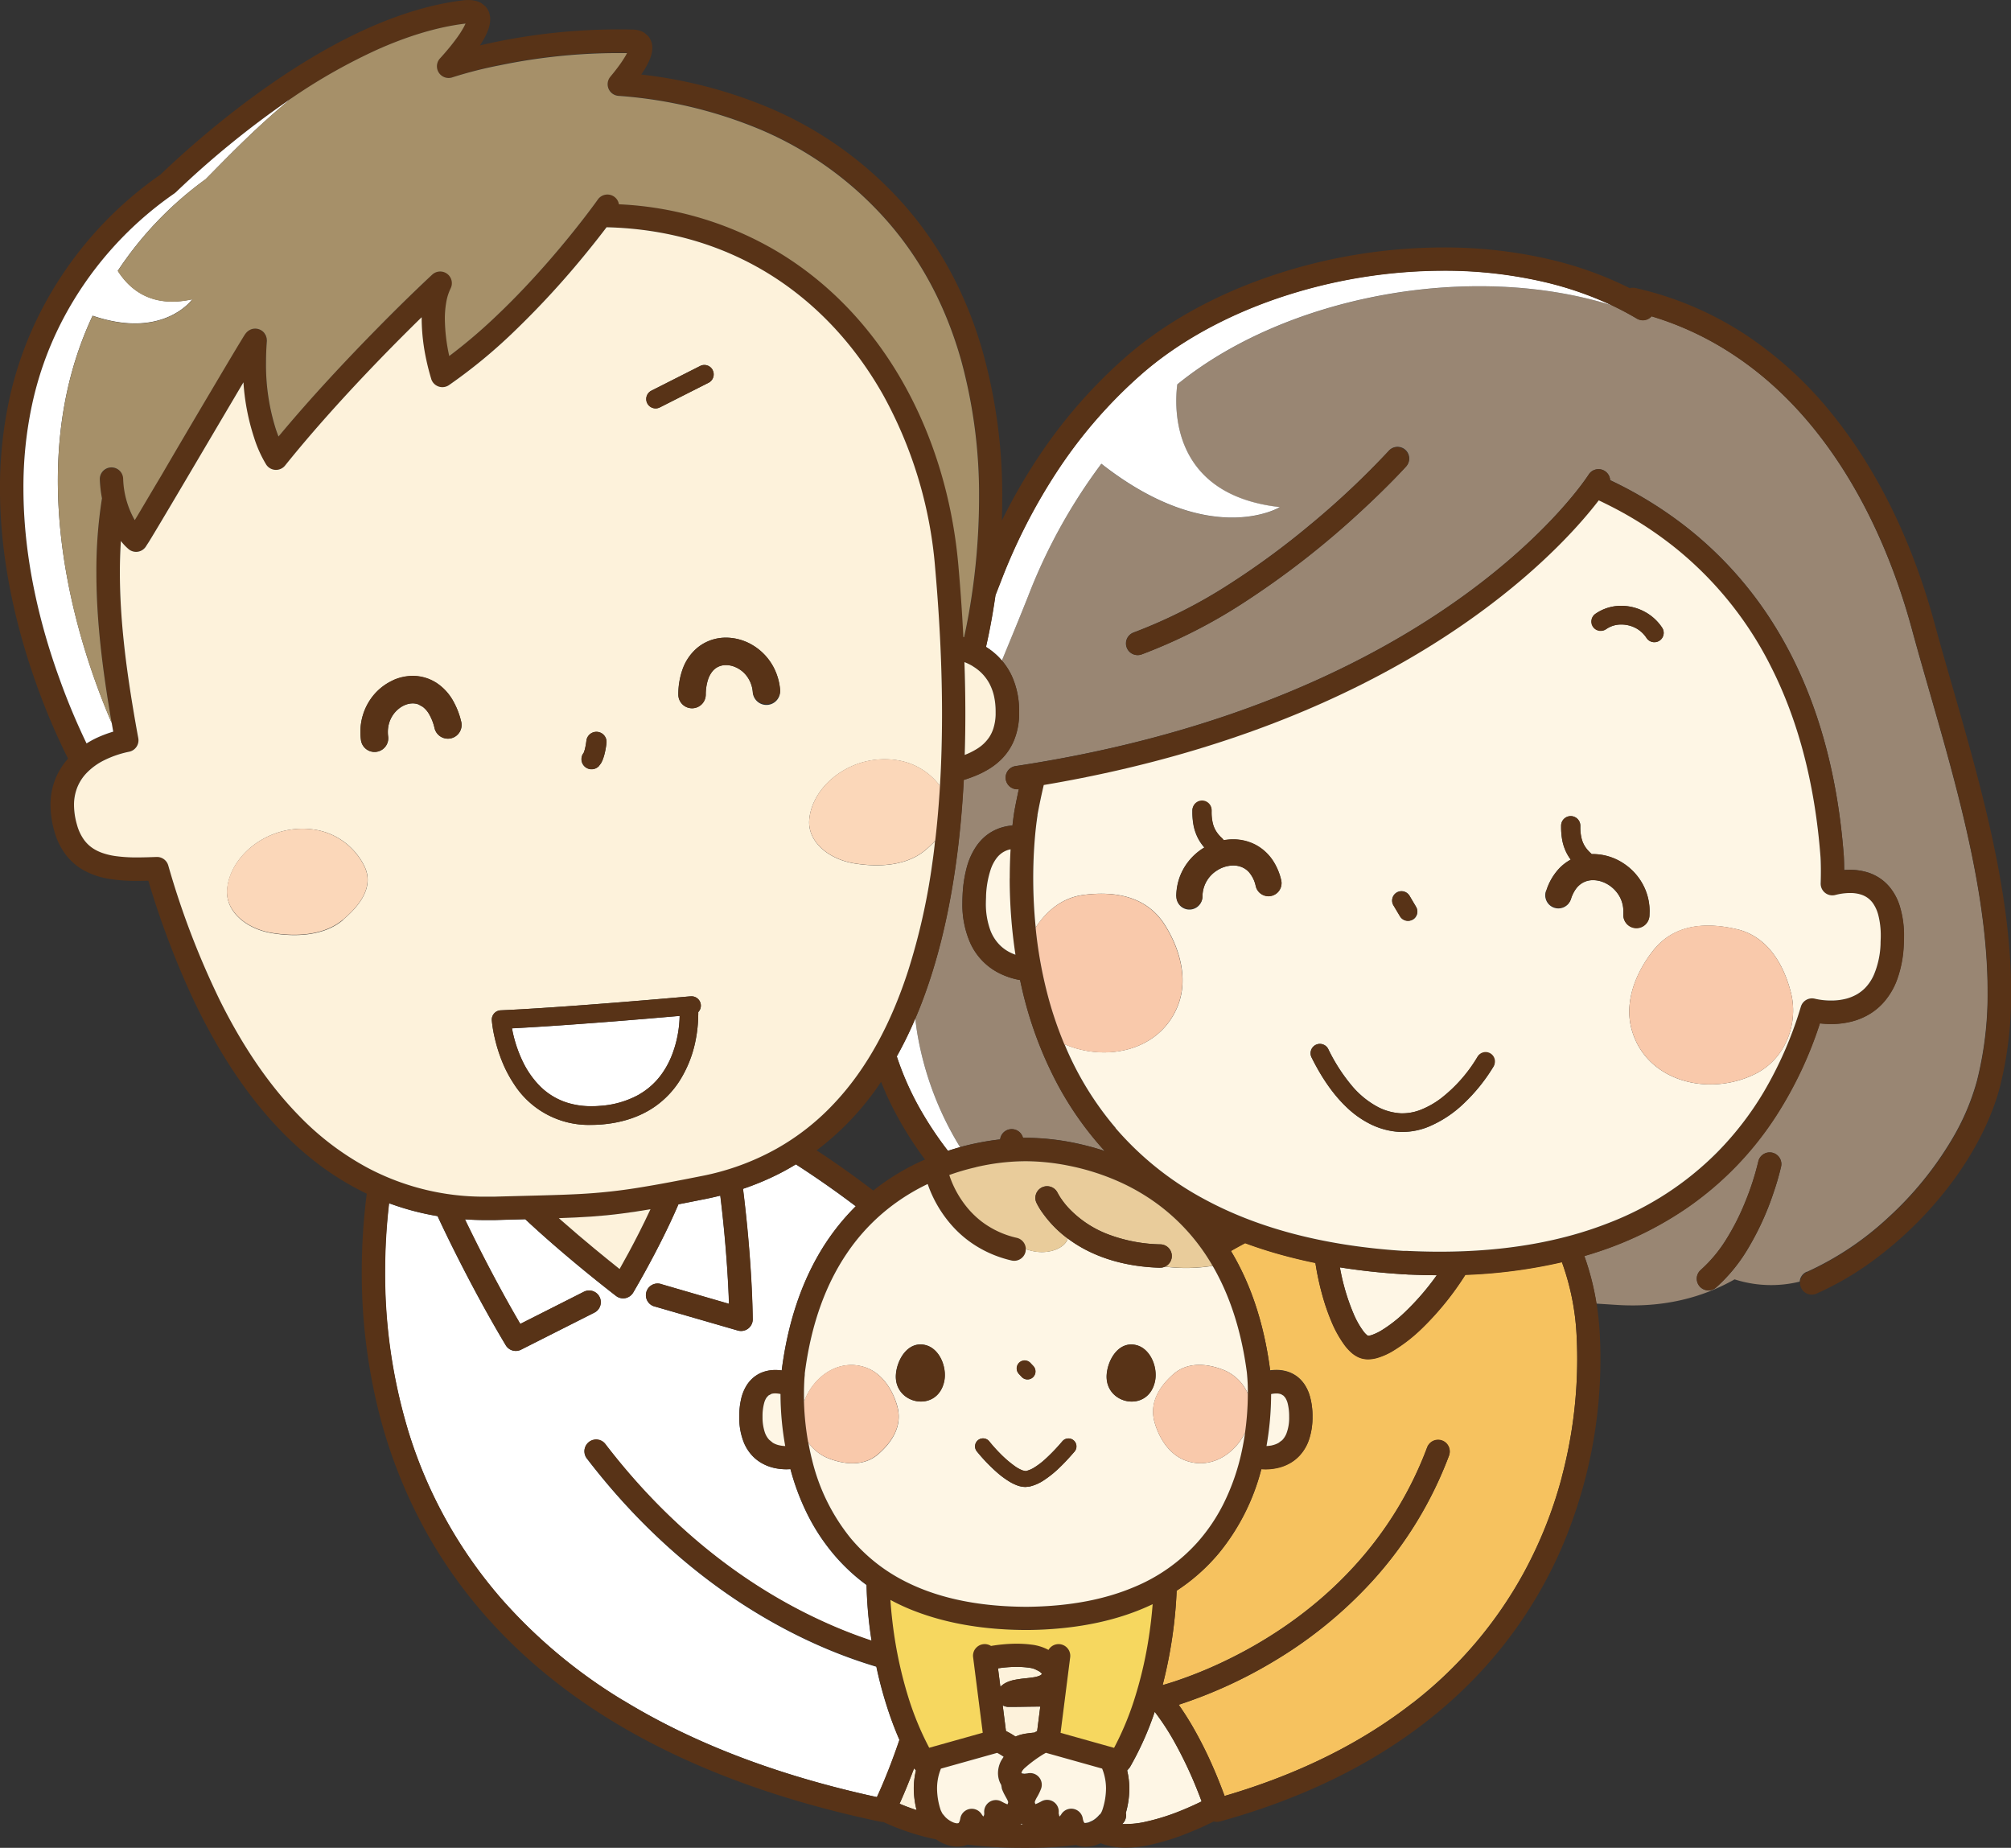 <svg xmlns="http://www.w3.org/2000/svg" viewBox="0 0 719.99 661.46"><rect x="0" y="0" width="719.99" height="661.46" fill="#333333" stroke="none"/><defs><clipPath id="clip-path" transform="translate(-.01 .01)"><path fill="none" d="M0 661.46h720V0H0v661.46"/></clipPath><style>.cls-4{fill:#fdf2db}.cls-5{fill:#fef6e5}.cls-7{fill:#fff}.cls-8{fill:#583317}.cls-9{fill:#f9c9ab}.cls-10{fill:#a69069}.cls-11{fill:#fbd7b9}</style></defs><g id="レイヤー_2" data-name="レイヤー 2"><g id="レイヤー_1-2" data-name="レイヤー 1"><g clip-path="url(#clip-path)" id="_78687313_06_013" data-name="78687313_06_013"><path d="M646.89 455.29a108.8 108.8 0 0029.19-19.51 122.53 122.53 0 0023-28.35 84.22 84.22 0 008.75-20.64 126.21 126.21 0 003.78-32c0-21.21-4.11-43.93-9.58-66.16s-12.25-44-17.52-63.39c-5.17-19.09-12.87-38.2-23.37-55.23s-23.81-32-40.22-42.85a111.12 111.12 0 00-29.67-14 4.17 4.17 0 01-5.25.84q-4.23-2.52-8.76-4.66c-50.69-15.85-116.87-3.34-155.74 28.3-1.06 8.51-2.24 39.57 36.74 43.91 0 0-24.83 15.14-63.91-15.5a197.89 197.89 0 00-26.13 47.13c-2.93 7.42-6.16 15.21-9.48 23.27a24.29 24.29 0 013.52 5.49 30 30 0 012.61 12.74v1.55a25.3 25.3 0 01-1.85 8.82 20.8 20.8 0 01-4.48 6.68 24.47 24.47 0 01-4 3.22 34 34 0 01-6 3c-1.14.45-2.3.84-3.48 1.21-.53 10.06-1.44 20.21-2.85 30.26-2.52 18-6.64 35.67-13.09 51.78-.45 1.12-.92 2.23-1.39 3.34q.27 2.47.66 4.92a113.71 113.71 0 0015.39 41.14 95.02 95.02 0 016.77-1.58c2.76-.55 5.3-.92 7.54-1.17a4.17 4.17 0 018.11-.79l.05.13v.08h1.4a89.14 89.14 0 0119.52 2.38c2.65.62 5.46 1.39 8.37 2.35a118.26 118.26 0 01-17.26-24.57 139.32 139.32 0 01-12.41-33.76l-.64-2.91H365a27.24 27.24 0 01-7.41-2.5 22.22 22.22 0 01-4.87-3.38 22.66 22.66 0 01-5.27-7.2 34.06 34.06 0 01-2.88-14.6c0-.91 0-1.84.08-2.8a45.28 45.28 0 011.55-10.05 24.83 24.83 0 013.37-7.35 18 18 0 013.14-3.49 16.31 16.31 0 014.89-2.85 18 18 0 014.9-1.07c.36-3.31.7-5.2.71-5.28.49-2.63 1-5.19 1.57-7.72a4.17 4.17 0 01-1.11-8.27c77-11.66 128.21-37.74 160.24-60.88s44.79-43.31 44.88-43.45a4.17 4.17 0 017.69 2 143.15 143.15 0 0126.57 16.23 135.49 135.49 0 0132.71 36.53c12.61 20.54 21.77 47.24 24.37 81.71 0 .08.12 1.9.14 5.09.65-.05 1.34-.09 2-.09a21.55 21.55 0 015.5.68 16.58 16.58 0 019 5.81 20.06 20.06 0 013.25 6.09 35.57 35.57 0 011.63 11.34c0 1 0 2-.08 3a41.35 41.35 0 01-2.34 12.25 25.37 25.37 0 01-5.1 8.53 21.94 21.94 0 01-4.45 3.72 23.16 23.16 0 01-6.35 2.77 29.18 29.18 0 01-7.84 1 35 35 0 01-3.94-.23 141.93 141.93 0 01-15.58 33 117.22 117.22 0 01-31.66 32.83 125.35 125.35 0 01-31.57 15.73c-1.81.61-3.65 1.18-5.52 1.73a95.32 95.32 0 014.34 17.05l7 .45c17 1.13 31-2.61 42.48-9.13a42.72 42.72 0 0023.3.81 4.16 4.16 0 012.49-3.52M469.6 187.42a298 298 0 0027.58-26 4.18 4.18 0 116.21 5.59c-.07.08-6.22 6.9-16.56 16.4a309.9 309.9 0 01-41.71 32.41 189 189 0 01-36.31 18.4 4.18 4.18 0 11-2.87-7.85 181.28 181.28 0 0034.56-17.51 284.14 284.14 0 0029.1-21.46m144.81 273.48a4.17 4.17 0 11-5.48-6.3 50 50 0 009.32-11.26 85.19 85.19 0 006.45-12.73 98 98 0 004.82-14.79 4.18 4.18 0 018.17 1.78 95.74 95.74 0 01-2.85 9.77 100.9 100.9 0 01-9.44 20.3 58.47 58.47 0 01-11 13.23" transform="translate(-.01 .01)" fill="#998673"/><path class="cls-4" d="M366.25 653.1l-.49-.36-.51.36.48.01.52-.01"/><path class="cls-4" d="M322.06 645.66c2 .83 4 1.6 6.1 2.28a32.15 32.15 0 01-1-7.68 27.56 27.56 0 01.78-6.52l-.7-.76c-2.05 5.49-3.88 9.78-5.2 12.68M363.6 621.62l1.26-.46a18.18 18.18 0 012.43-.56c1-.15 1.93-.25 2.66-.34h.32l1.07-.57 1.12-8.78c-3.58 0-7.24.12-10.94.12h-.45a4.13 4.13 0 01-2.07-.57l1.18 9.24c.68.34 1.34.7 2 1.08l1.43.89M371.9 598.18l-1.33-.66a8.15 8.15 0 00-1.88-.51 33.35 33.35 0 00-4.77-.33 45.83 45.83 0 00-6.59.52l.84 6.61a7.94 7.94 0 012.41-1.64 12.7 12.7 0 012.43-.79 41.75 41.75 0 014.51-.64c.94-.1 1.82-.21 2.6-.34a9.08 9.08 0 002.27-.64l.42-.27.27-.31a4 4 0 00-1.18-1" transform="translate(-.01 .01)"/><path class="cls-5" d="M422.91 648.14c2.48-1 4.94-2.11 7.32-3.28-.42-1.13-.92-2.45-1.51-3.92a147.66 147.66 0 00-8.67-18.16 88.43 88.43 0 00-6.62-10 109.37 109.37 0 01-8.92 19.89l-.95 1.11a27.56 27.56 0 01.78 6.52 32.12 32.12 0 01-1.25 8.68l.09.61a4.13 4.13 0 01-1.42 3.38h1.42a32.6 32.6 0 006.35-.68 78.6 78.6 0 0013.38-4.15" transform="translate(-.01 .01)"/><path d="M559.16 528.72a165.23 165.23 0 005.53-42.33c0-3.09-.09-6.08-.25-9a89.49 89.49 0 00-5.23-25.66 184.63 184.63 0 01-34.57 4.54 105.12 105.12 0 01-15.36 19 57.94 57.94 0 01-10.82 8.39 23.91 23.91 0 01-5.63 2.42 12.28 12.28 0 01-3 .41 8.5 8.5 0 01-2.16-.26 8.31 8.31 0 01-2-.81 11.09 11.09 0 01-1.64-1.13 17.49 17.49 0 01-2.75-3 40.39 40.39 0 01-4.7-8.56 73.94 73.94 0 01-2.68-7.55 98.4 98.4 0 01-2.78-12.05l-.17-1.11q-8-1.63-15.23-3.79c-3.44-1-6.74-2.13-9.93-3.3q-2.51 1.32-5.09 2.81c6.63 11 11.68 24.93 14 42.39v.39a19.34 19.34 0 012.24-.16 13.61 13.61 0 013.77.52 11.54 11.54 0 013.91 2 12.33 12.33 0 012.23 2.37 14.71 14.71 0 012.05 4.27 25.33 25.33 0 011 7.53 24.94 24.94 0 01-1.19 8.07 15.76 15.76 0 01-3.37 5.81 14.59 14.59 0 01-3.06 2.53 16.06 16.06 0 01-4.29 1.8 19.63 19.63 0 01-5 .63h-1.4a78.05 78.05 0 01-15.14 30 68.59 68.59 0 01-15.18 13.5c-.08 2.22-.29 6.08-.84 11a163.75 163.75 0 01-4.18 22.8c1.09-.3 2.52-.74 4.28-1.31a152.16 152.16 0 0017.15-6.9c13.92-6.56 31.72-17.39 47.17-34.33a131.14 131.14 0 0026.15-42.6 4.18 4.18 0 017.82 2.94A139.59 139.59 0 01491 566.32a155.24 155.24 0 01-34 27.79 166.54 166.54 0 01-35 16.13c1.93 2.72 3.71 5.55 5.33 8.39a145.5 145.5 0 016.75 13.43c1.93 4.37 3.4 8.19 4.36 10.83 28-8.2 50-19.78 67.31-33.29a150.06 150.06 0 0040.06-47.09 154 154 0 0013.38-33.79" transform="translate(-.01 .01)" fill="#f6c25f"/><path class="cls-7" d="M223.22 608.71c23.41 14.29 53.11 26.4 90.78 34.59l.28-.6c1.06-2.31 2.54-5.73 4.24-10.11 1.12-2.87 2.32-6.15 3.55-9.79a119.57 119.57 0 01-4.77-12.65 146.15 146.15 0 01-3.55-13.52 174.92 174.92 0 01-21.5-8c-23.8-10.65-54.51-30.41-82.26-66.67a4.18 4.18 0 016.63-5.08c26.31 34.36 55.16 53.2 77.7 63.52a170 170 0 0017.73 7 144 144 0 01-1.8-20 67.57 67.57 0 01-10.7-9.75 72 72 0 01-10.39-15.39 85.25 85.25 0 01-6.16-16.35l-1.39.05a20.33 20.33 0 01-4.16-.42 15.92 15.92 0 01-4.79-1.81 14.24 14.24 0 01-3.1-2.39 15.47 15.47 0 01-3.22-4.89 23.79 23.79 0 01-1.67-9.33 27.12 27.12 0 01.7-6.49 15.72 15.72 0 012.12-5 12 12 0 012.18-2.45 11.39 11.39 0 013.44-2 13.2 13.2 0 014.5-.76 17.67 17.67 0 012.26.16v-.09c2.14-16.65 6.78-30.1 12.93-40.89a82.37 82.37 0 0113.58-17.8c-8.08-6.1-15.27-11-21.45-15a93.779 93.779 0 01-5.73 3.22 96.91 96.91 0 01-13.2 5.55c.24 1.9.88 7.08 1.55 14.1.85 8.9 1.75 20.73 1.94 32.54a4.19 4.19 0 01-5.34 4.08l-29.56-8.55a4.18 4.18 0 112.33-8l24.07 7c-.31-9.21-1-18.2-1.67-25.38-.57-6.06-1.13-10.82-1.45-13.36-1.61.39-3.23.78-4.89 1.11-3.69.73-7 1.39-10.1 2a231.41 231.41 0 01-4.78 10.39c-5.71 11.64-11.38 21.15-11.41 21.2a4.23 4.23 0 01-2.81 2 4.18 4.18 0 01-3.33-.79s-4.56-3.52-11-8.76c-6.22-5.1-14.19-11.85-21.5-18.7l-11 .3h-3.12c-2.54 0-5-.09-7.48-.25 1.18 2.46 2.81 5.81 4.81 9.77 3.89 7.7 9.14 17.66 15 27.66l22.76-11.51a4.18 4.18 0 013.77 7.47l-26.26 13.26a4.17 4.17 0 01-5.46-1.58c-6.8-11.35-12.88-22.85-17.27-31.53s-7.07-14.55-7.08-14.58l-.05-.12a95.52 95.52 0 01-17.41-4.62 210.39 210.39 0 00-1.43 24.54 194 194 0 008.05 56.06 165 165 0 0033.56 60.93 186.37 186.37 0 0043.73 36.5" transform="translate(-.01 .01)"/><path class="cls-5" d="M479.93 454.82a76.29 76.29 0 004.68 15.46 30.35 30.35 0 003.45 6.16 8.15 8.15 0 001.47 1.56l.23.15a5.66 5.66 0 001.7-.39 18.65 18.65 0 003.11-1.51 49.47 49.47 0 008.4-6.54 91.74 91.74 0 0011.41-13.23q-4.63 0-9.47-.22h-.45l-1.29-.09-1.41-.06-.46-.06q-11.4-.75-21.62-2.4l.21 1.16" transform="translate(-.01 .01)"/><path class="cls-7" d="M394.33 166c39.08 30.66 63.91 15.52 63.91 15.52-39-4.35-37.81-35.41-36.73-43.92 38.86-31.64 105-44.15 155.75-28.26a122.72 122.72 0 00-23.72-8.3 157.4 157.4 0 00-36.8-4.2 185.58 185.58 0 00-59.21 9.83c-18.78 6.4-35.86 15.75-49.16 27.48a172.07 172.07 0 00-29.51 33.91 205.64 205.64 0 00-20.56 40.05l-1.9 4.89c-.41 2.77-.82 5.36-1.24 7.74-.76 4.35-1.53 8-2.17 10.8a24.89 24.89 0 014.2 3.28c.53.51 1 1.06 1.53 1.62 3.32-8.06 6.55-15.85 9.48-23.26A197.82 197.82 0 01394.33 166M327.7 364.56a142.31 142.31 0 01-6.65 13.58 104.49 104.49 0 009.22 20.35 125.63 125.63 0 009.1 13.46c1.49-.49 3-.93 4.38-1.33a113.71 113.71 0 01-15.39-41.14q-.39-2.44-.66-4.92" transform="translate(-.01 .01)"/><path class="cls-8" d="M710.19 286.65c-5.54-22.56-12.37-44.4-17.58-63.58-7.14-26.34-18.89-52.82-36.38-74.54a136.11 136.11 0 00-30.65-28.32 119.4 119.4 0 00-40-17.11 4.13 4.13 0 00-2.07.05A129.31 129.31 0 00555.5 93a165.68 165.68 0 00-38.76-4.43 193.8 193.8 0 00-61.91 10.28c-19.65 6.69-37.67 16.51-52 29.11a180.45 180.45 0 00-31 35.55 203 203 0 00-13.13 22.83c.08-2.56.14-5.18.14-7.85a190.92 190.92 0 00-6.8-51.95C347 108.58 338.53 90.66 325 74.81a134.08 134.08 0 00-50.4-36.56 166 166 0 00-45-11.58l.61-.93a28.06 28.06 0 002.22-4 14.1 14.1 0 00.78-2.15 9.93 9.93 0 00.35-2.46 6.45 6.45 0 00-.44-2.42 6 6 0 00-1.12-1.87l-1.24-1.07a7 7 0 00-2.07-.91 9.9 9.9 0 00-2.07-.28q-2.76-.06-5.46-.06a217.64 217.64 0 00-44.23 4.6q-2.73.57-5.09 1.14c.52-.8 1-1.61 1.48-2.44a22.68 22.68 0 001.5-3.25 10.89 10.89 0 00.7-3.67 7.36 7.36 0 00-.5-2.7 6.62 6.62 0 00-1.29-2l-1.39-1.1A7.93 7.93 0 00170 .23a10.93 10.93 0 00-2.32-.23 16.33 16.33 0 00-2.06.14c-11.51 1.4-23 5.1-34 10-16.53 7.4-32 17.63-45 27.46a344.08 344.08 0 00-29.18 24.9 134.38 134.38 0 00-43.1 49.5 128.8 128.8 0 00-11.12 31.5A150.17 150.17 0 000 174.89c0 27.46 6.78 52.84 13.53 71.39a238 238 0 0010.85 25.29 24.29 24.29 0 00-6.28 16.69 33.9 33.9 0 001.37 9.26 24.38 24.38 0 004.8 9.31 20.82 20.82 0 005.41 4.52 28.08 28.08 0 009.5 3.26 59.29 59.29 0 009.94.71c1.34 0 2.67 0 4-.06a309.05 309.05 0 0015.52 41.27c10.08 21.58 23.17 41.53 40.43 56.22a102.8 102.8 0 0022.25 14.55 217.78 217.78 0 00-1.79 27.92 204.5 204.5 0 006.42 51.44 178 178 0 0017.3 42.89c12.19 21.5 30.27 42.5 56.54 60.43s60.74 32.78 105.66 42.18l.9.08a85.66 85.66 0 0018.84 6.21l1 .66a14.81 14.81 0 003.1 1.36 11.67 11.67 0 003.47.55 9.15 9.15 0 003.13-.53l.47-.18a160.13 160.13 0 0019.34 1.14h2.17c1.8 0 4.87 0 8.45-.22 2.68-.13 5.67-.37 8.66-.79h.31a9.3 9.3 0 003.42.63 12.23 12.23 0 004.54-.93l.82-.35 1.24.46a25.52 25.52 0 007.84 1.13 40.76 40.76 0 008-.85 87.05 87.05 0 0014.85-4.64c2.92-1.18 5.81-2.49 8.58-3.88a4.19 4.19 0 002.25 0c27.29-7.55 49.52-18.26 67.46-31 26.93-19.06 44.17-42.61 54.6-66.42a171.35 171.35 0 0014.12-68.23c0-3.25-.1-6.4-.27-9.44a100.77 100.77 0 00-1.12-10.28 95.41 95.41 0 00-4.34-17c1.87-.55 3.72-1.12 5.51-1.73a125.42 125.42 0 0031.58-15.73 117.22 117.22 0 0031.66-32.83 140.93 140.93 0 0015.58-33 34.74 34.74 0 003.94.23 29.6 29.6 0 007.84-1 24 24 0 006.35-2.78 21.67 21.67 0 004.45-3.72 25.37 25.37 0 005.1-8.53 41.29 41.29 0 002.34-12.25c.05-1 .08-2 .08-3a35.28 35.28 0 00-1.64-11.34 20.19 20.19 0 00-3.23-6.08 16.53 16.53 0 00-3.35-3.2 17.21 17.21 0 00-5.66-2.62 21.6 21.6 0 00-5.5-.68c-.7 0-1.39 0-2.06.08 0-3.18-.13-5-.13-5.08-2.59-34.47-11.76-61.17-24.37-81.71a135.69 135.69 0 00-32.71-36.54 144.21 144.21 0 00-26.56-16.22 4.18 4.18 0 00-7.71-2c-.09.14-12.93 20.36-44.88 43.45s-83.23 49.22-160.24 60.88a4.17 4.17 0 001.11 8.27c-.55 2.53-1.08 5.1-1.56 7.72 0 .08-.35 2-.71 5.28a18.07 18.07 0 00-4.9 1.07 16.31 16.31 0 00-4.89 2.85 18 18 0 00-3.14 3.49 24.83 24.83 0 00-3.37 7.35 45.83 45.83 0 00-1.56 10.06c0 .95-.07 1.88-.07 2.79a34.06 34.06 0 002.88 14.6 22.55 22.55 0 005.27 7.2 22.3 22.3 0 004.87 3.37 26.61 26.61 0 007.41 2.51h.21c.21 1 .42 1.93.65 2.91a138.75 138.75 0 0012.41 33.76 118.2 118.2 0 0017.25 24.57c-2.91-1-5.72-1.74-8.37-2.35a89.14 89.14 0 00-19.52-2.38h-1.41v-.22a4.17 4.17 0 00-8.11.79c-2.24.25-4.78.62-7.54 1.17-2.14.41-4.4.94-6.76 1.58-1.43.4-2.9.84-4.39 1.33a124.64 124.64 0 01-9.1-13.46 104.09 104.09 0 01-9.22-20.34 143.6 143.6 0 006.64-13.59c.48-1.11.94-2.22 1.4-3.34 6.44-16.11 10.57-33.78 13.09-51.79 1.42-10 2.32-20.2 2.85-30.24 1.18-.37 2.34-.77 3.48-1.22a33 33 0 006-3 23.93 23.93 0 004-3.2 20.79 20.79 0 004.48-6.69 25.08 25.08 0 001.84-8.82v-1.54a29.8 29.8 0 00-2.6-12.75 24.34 24.34 0 00-3.52-5.48c-.49-.57-1-1.12-1.53-1.64a25.89 25.89 0 00-4.2-3.27c.64-2.8 1.41-6.45 2.17-10.8.42-2.38.83-5 1.24-7.75l1.9-4.84a206 206 0 0120.56-40.06 171.74 171.74 0 0129.51-33.91c13.3-11.72 30.38-21.09 49.16-27.48a185.58 185.58 0 0159.21-9.83 157.4 157.4 0 0136.8 4.2 123.61 123.61 0 0123.72 8.29c3 1.43 5.94 3 8.76 4.67a4.19 4.19 0 005.27-.82 110.81 110.81 0 0129.67 14c16.41 10.9 29.71 25.83 40.22 42.85s18.2 36.14 23.37 55.24c5.27 19.41 12.07 41.15 17.52 63.38s9.58 44.95 9.57 66.16a126 126 0 01-3.77 32 84 84 0 01-8.75 20.65 122.27 122.27 0 01-23 28.34 108.45 108.45 0 01-29.19 19.52 4.16 4.16 0 00-2.49 3.52 4.07 4.07 0 00.33 2 4.19 4.19 0 005.5 2.16 108.49 108.49 0 0021.47-12.7 134.66 134.66 0 0027.56-27.83c7.72-10.52 13.66-22 16.69-33.51a134.41 134.41 0 004-34.11c0-22.28-4.28-45.58-9.81-68.15M355.88 249a24.91 24.91 0 01.61 5.68v1.22a18.37 18.37 0 01-.81 4.87 12.55 12.55 0 01-1.52 3.14 14.12 14.12 0 01-4.29 4.08 24.61 24.61 0 01-4.45 2.21c.16-4.93.23-9.82.23-14.64 0-6.33-.12-12.54-.33-18.59a20.77 20.77 0 013.06 1.52 16 16 0 015.86 6.09 18 18 0 011.66 4.42m-30.8 98.68c-6 18.3-14.51 34.64-26.47 47.35A85.77 85.77 0 01278 411.22a90.78 90.78 0 01-26.69 9.68c-8.87 1.77-15.7 3.06-21.51 4a195.34 195.34 0 01-22.71 2.48c-7.65.41-16.6.55-30.21.93h-2.89a88.92 88.92 0 01-42.34-10.24 100.64 100.64 0 01-24.88-19c-11.15-11.44-20.41-25.59-28.06-41a294.66 294.66 0 01-18.5-48.36 4.19 4.19 0 00-4.16-3c-2.34.08-4.66.16-6.91.16a56.09 56.09 0 01-7.66-.45 25.86 25.86 0 01-4.88-1.16 14.8 14.8 0 01-3-1.42 12.34 12.34 0 01-3.53-3.25 16.87 16.87 0 01-2.54-5.45 25.72 25.72 0 01-1.05-7 16.88 16.88 0 011.44-7 16.64 16.64 0 012.77-4.17 22.7 22.7 0 016.6-4.89 36.4 36.4 0 018.95-3.05 4.18 4.18 0 003.25-4.85c-.62-3.33-1.19-6.57-1.71-9.68-2.7-16-4.88-33-4.88-49.64 0-3.77.12-7.53.36-11.26a18.7 18.7 0 002.86 3 4.17 4.17 0 006.08-1c.32-.5.74-1.16 1.28-2 2-3.24 5.53-9.19 9.75-16.32 6.33-10.69 14.18-24 20.49-34.69 1.2-2 2.35-4 3.42-5.78a80.31 80.31 0 003.86 19.9 43.77 43.77 0 004.34 9.61 4.18 4.18 0 006.74.3c12.7-15.8 27.33-31.38 38.76-43 3.79-3.85 7.23-7.26 10.14-10.1v.7a71.75 71.75 0 001.66 14.78c.85 4 1.7 6.58 1.73 6.68a4.24 4.24 0 002.63 2.66 4.19 4.19 0 003.7-.5 189 189 0 0023.13-19 315.37 315.37 0 0026.53-28.91c2.75-3.39 5-6.33 6.77-8.6 21.79.48 40.85 6.27 57 16 17.57 10.54 31.74 25.77 42 44s16.68 39.44 18.63 61.85c1.36 15.4 2.47 33.42 2.47 52.41 0 8.44-.22 17.07-.74 25.74-.38 6.55-.94 13.12-1.7 19.65-.31 2.73-.66 5.44-1 8.15a230.16 230.16 0 01-8.69 38.57m-8 43.54a127.78 127.78 0 0014.09 23.83l-.48.2a83 83 0 00-16.19 9.47c-.62.46-1.23.94-1.86 1.43-7.49-5.71-14.28-10.47-20.28-14.39A99.7 99.7 0 00312.84 391c.9-1.24 1.77-2.49 2.63-3.75.53 1.33 1.08 2.65 1.67 4m40.92-52.8a15 15 0 01-3.56-5.58 27.45 27.45 0 01-1.54-9.75c0-.75 0-1.54.06-2.35a34.62 34.62 0 011.6-9.33 14.74 14.74 0 012-4 9.05 9.05 0 011.68-1.78 8.23 8.23 0 012.75-1.43l.74-.18c-.17 3.05-.29 6.52-.29 10.35a182.18 182.18 0 002.06 27.4 16.29 16.29 0 01-2.5-1.11 14.59 14.59 0 01-3-2.23m17.28 18.65a156.15 156.15 0 01-4.57-25 175.84 175.84 0 01-.89-17.67c0-6.91.41-12.63.81-16.6.2-2 .4-3.53.54-4.57.07-.52.14-.92.18-1.17V291.76c.68-3.66 1.43-7.2 2.24-10.65 73.85-12.51 123.85-38.23 155.62-61.32 23.71-17.21 37.27-32.94 43.11-40.57 1 .46 2 .93 2.94 1.41a134.24 134.24 0 0125.39 16.33A128.51 128.51 0 01634 238.47c9.12 17.92 15.71 40.32 17.84 68.43 0 .18.12 2 .12 5.07q0 1.84-.06 4.26a4.17 4.17 0 005.21 4.17 21.11 21.11 0 015.26-.71 12.67 12.67 0 014 .57 8.26 8.26 0 014.16 3 13.06 13.06 0 012 4.39 29.35 29.35 0 01.87 7.62c0 .82 0 1.67-.07 2.56a31.29 31.29 0 01-2.33 11.1 16.3 16.3 0 01-3.17 4.75 13.49 13.49 0 01-2.79 2.2 15.83 15.83 0 01-4.69 1.81 21.1 21.1 0 01-4.72.49 25.6 25.6 0 01-5.8-.65 4.17 4.17 0 00-5 2.84A137.42 137.42 0 01631.41 391a113.57 113.57 0 01-16.72 21.66 110.84 110.84 0 01-39 25.28c-16.24 6.33-36 10.16-60.22 10.16-3.43 0-6.94-.07-10.55-.23h-.25l-1-.06h-1.36c-29.83-1.94-52.88-8.71-70.74-18.31a111.18 111.18 0 01-32.17-25.7 113.42 113.42 0 01-18.33-30 133.47 133.47 0 01-5.73-16.73m276.5-50.17zM145.92 511.28a194.33 194.33 0 01-8-56.06 210.39 210.39 0 011.43-24.54 95.52 95.52 0 0017.41 4.62v.12s2.71 5.89 7.09 14.58 10.47 20.18 17.27 31.53a4.18 4.18 0 005.47 1.58l26.25-13.26a4.18 4.18 0 00-3.77-7.47l-22.76 11.51c-5.86-10-11.11-20-15-27.66-2-4-3.63-7.31-4.82-9.77 2.45.16 4.95.25 7.49.25h3.12c4-.12 7.64-.22 11-.3 7.31 6.85 15.28 13.6 21.5 18.7 6.39 5.24 10.93 8.73 11 8.76a4.18 4.18 0 003.33.79 4.23 4.23 0 002.81-2c0-.05 5.7-9.56 11.4-21.2 1.64-3.34 3.28-6.86 4.79-10.39 3.08-.58 6.41-1.24 10.1-2 1.66-.32 3.28-.71 4.89-1.1.32 2.54.88 7.3 1.45 13.36.67 7.18 1.35 16.17 1.67 25.38l-24.08-7a4.18 4.18 0 10-2.32 8l29.56 8.55a4.17 4.17 0 005.33-4.08c-.18-11.81-1.07-23.64-1.92-32.54-.68-7-1.32-12.2-1.56-14.1a96.91 96.91 0 0013.2-5.55c2-1 3.87-2.09 5.73-3.22 6.18 3.93 13.37 8.86 21.45 15a82.72 82.72 0 00-13.59 17.8c-6.14 10.79-10.78 24.24-12.92 40.89v.09a17.67 17.67 0 00-2.26-.16 13.2 13.2 0 00-4.5.76 11.39 11.39 0 00-3.44 2 12 12 0 00-2.18 2.45 16 16 0 00-2.12 5 27.12 27.12 0 00-.7 6.49 23.79 23.79 0 001.67 9.33 15.47 15.47 0 003.22 4.89 14.24 14.24 0 003.1 2.39 16.19 16.19 0 004.79 1.81 20.24 20.24 0 004.15.42l1.4-.05a85.25 85.25 0 006.15 16.24 72 72 0 0010.39 15.39 67.57 67.57 0 0010.7 9.75 145.86 145.86 0 001.8 20 169.94 169.94 0 01-17.72-7c-22.55-10.32-51.4-29.16-77.71-63.52a4.18 4.18 0 00-6.63 5.08c27.75 36.26 58.46 56 82.26 66.67a174.92 174.92 0 0021.5 8c.92 4.31 2.08 8.87 3.55 13.52A119.57 119.57 0 00322 622.8c-1.24 3.64-2.44 6.92-3.55 9.79-1.7 4.38-3.18 7.8-4.24 10.11l-.28.6c-37.63-8.19-67.33-20.26-90.73-34.59a186.37 186.37 0 01-43.73-36.5 165.08 165.08 0 01-33.57-60.93m220.86-95.6h.88a79.89 79.89 0 0114.9 1.58 85 85 0 0118 5.67 74.17 74.17 0 0114.5 8.5 72.21 72.21 0 0119.12 21.68l.34.58c5.54 9.7 9.86 22 11.92 37.57a69.68 69.68 0 01.35 7.61 102.55 102.55 0 01-1 13.92c-.31 2.18-.7 4.44-1.21 6.76a78.62 78.62 0 01-6.56 18.86 63.46 63.46 0 01-9.19 13.59 62.57 62.57 0 01-22.94 16.17c-9.87 4.14-22.21 6.79-37.72 7h-1.48c-18.48-.15-32.47-3.81-43.15-9.35a61.25 61.25 0 01-19-15.21 70.74 70.74 0 01-13.8-28c-.55-2.15-1-4.26-1.36-6.3a99.4 99.4 0 01-1.51-14.51v-2.92c0-2.31.08-4.17.16-5.43.05-.63.09-1.12.12-1.43v-.41c2.41-18.62 8-32.51 15.11-43a71.31 71.31 0 0117.95-18.36 74.51 74.51 0 0111-6.42l.43 1.2a44.14 44.14 0 008.55 14 39.71 39.71 0 008.69 7.18 41.7 41.7 0 0012.36 5 4.16 4.16 0 005-3.12l.11-.91a4.17 4.17 0 00-3.23-4.1 32.74 32.74 0 01-12.49-5.75 32.41 32.41 0 01-6-6 36.1 36.1 0 01-4.89-8.54c-.34-.86-.61-1.61-.79-2.2a82.55 82.55 0 019.52-2.78 79.61 79.61 0 0117.38-2.14m134.56 40.38l.46.06 1.41.06 1.29.08h.45c3.22.14 6.38.21 9.47.23A91.74 91.74 0 01503 469.72a49.47 49.47 0 01-8.4 6.54 19.47 19.47 0 01-3.11 1.51 5.66 5.66 0 01-1.7.39l-.24-.15a8.52 8.52 0 01-1.46-1.56 30.35 30.35 0 01-3.45-6.16 76.29 76.29 0 01-4.68-15.46l-.21-1.16q10.23 1.63 21.62 2.4M279.45 499a107.14 107.14 0 001.65 18.59 10.9 10.9 0 01-2.42-.33 7.74 7.74 0 01-2.05-.86l-1.29-1.06a7.84 7.84 0 01-1.61-2.82 17.3 17.3 0 01-.74-5.4 17.48 17.48 0 01.61-5.08 6.9 6.9 0 01.86-1.87l.64-.67 1-.52a4.81 4.81 0 011.43-.19 9.1 9.1 0 011.88.21m126.85 108.8a105.33 105.33 0 01-7.4 17.81l-19.16-5.38 3.44-27.06a4.18 4.18 0 00-7.76-2.62l-.61-.3a17 17 0 00-4.91-1.52 43.2 43.2 0 00-5.94-.41 57.18 57.18 0 00-9.12.81 4.19 4.19 0 00-2.79-.63 4.14 4.14 0 00-2.9 1.76h-.13l.08.06a4.13 4.13 0 00-.67 2.83l3.44 27.06-19.16 5.38a105.83 105.83 0 01-7.45-18 149.75 149.75 0 01-5.83-28.14c-.29-2.63-.49-4.92-.61-6.8 2.15 1.16 4.39 2.24 6.76 3.23 11 4.59 24.4 7.37 40.73 7.54h2.35c18-.27 32.49-3.7 44-9.21-.27 3.59-.77 8.36-1.68 13.81a144.89 144.89 0 01-4.69 19.73m-17.52 44.87h-.41l-.21-.28a4.51 4.51 0 01-.41-1.35 4.17 4.17 0 00-7.75-1.35l-.51.66-.14-.17-.22-.92v-.27a4.17 4.17 0 00-6.16-4.07 19.39 19.39 0 01-1.88.92l-.29.1-.06-.12-.17-.46v-.17l.06-.28a10.74 10.74 0 01.75-1.51 19.53 19.53 0 001.44-3 4.18 4.18 0 00-4.82-5.49l-1.13.14-.85-.12-.24-.12.19-.6a4.79 4.79 0 011.15-1.34 46.67 46.67 0 016.55-4.82l.86-.49 20.14 5.65a17.65 17.65 0 01.63 1.81 18.92 18.92 0 01.76 5.36 25 25 0 01-1.33 7.75 5.76 5.76 0 01-.89 1.57 9 9 0 01-2.63 2.28l-1.4.63-1 .18M359 610.41a4.15 4.15 0 002.06.56h.45c3.7 0 7.36-.09 10.94-.11l-1.11 8.79-1.08.57h-.32c-.73.09-1.65.19-2.66.34a16.75 16.75 0 00-2.43.56l-1.26.47-1.43-.9c-.65-.38-1.31-.74-2-1.08zm13.8-10.92l-.42.27a8.18 8.18 0 01-2.27.64c-.78.13-1.66.23-2.6.34a41.24 41.24 0 00-4.5.64 12.5 12.5 0 00-2.44.78 8 8 0 00-2.41 1.66l-.84-6.62a45.83 45.83 0 016.59-.52 33.12 33.12 0 014.76.33 8.57 8.57 0 011.89.5l1.33.67a4.33 4.33 0 011.18 1l-.27.32M327.26 633l.7.76a27.55 27.55 0 00-.77 6.52 32.07 32.07 0 001 7.68c-2.1-.68-4.14-1.44-6.1-2.28 1.32-2.9 3.15-7.19 5.2-12.68m11.25 17.45l-1.07-1.27-.57-1.15a25 25 0 01-1.33-7.75 18.91 18.91 0 01.75-5.36 17.73 17.73 0 01.64-1.81l20.13-5.65c.78.42 1.55.89 2.31 1.4l-.86 1.37a9.6 9.6 0 00-1.15 4.48 8.56 8.56 0 00.73 3.46l.43.81.24 1.35a16.45 16.45 0 001 2.19c.49.91.89 1.57 1.07 2l.17.45v.34l-.16.46-.07.12-.52-.2c-.45-.19-1-.47-1.65-.82a4.17 4.17 0 00-6.16 4.07v.27a1.47 1.47 0 01-.3 1h-.11l-.45-.6a4.17 4.17 0 00-7.75 1.35 4.5 4.5 0 01-.37 1.26l-.2.32-.11.07-.35.06a4.37 4.37 0 01-1.45-.34 8.81 8.81 0 01-2.83-1.9M457 498.79a5 5 0 011.64.25l.89.52.64.72a7.12 7.12 0 01.95 2.34 19.24 19.24 0 01.46 4.5 15.72 15.72 0 01-1 6.08 7.37 7.37 0 01-1.48 2.28l-1.32 1a8.42 8.42 0 01-2.34.87 11.21 11.21 0 01-2 .22 107.58 107.58 0 001.67-18.57 9.1 9.1 0 011.88-.21m-235.14-44.52c-4.57-3.63-12.68-10.2-20.89-17.45l-.87-.77c8.52-.29 15.12-.7 22.71-1.67 3.13-.4 6.43-.9 10.1-1.52-2.63 5.68-5.46 11.17-7.84 15.58-1.22 2.26-2.32 4.23-3.21 5.83m143.92 198.46l.48.36h-1l.51-.36m36 .2a4.15 4.15 0 001.41-3.39l-.09-.6a32.12 32.12 0 001.25-8.68 27.56 27.56 0 00-.78-6.52l.95-1.11a109.37 109.37 0 008.92-19.89 87.55 87.55 0 016.62 10 147.66 147.66 0 018.67 18.16c.59 1.47 1.09 2.78 1.51 3.92-2.38 1.17-4.84 2.28-7.32 3.28a78.6 78.6 0 01-13.38 4.15 32.6 32.6 0 01-6.35.68h-1.41m104-43.33c-17.3 13.5-39.34 25.09-67.31 33.29-1-2.65-2.43-6.46-4.36-10.82a144.36 144.36 0 00-6.75-13.44c-1.62-2.84-3.4-5.68-5.33-8.39a166.54 166.54 0 0035-16.13 155.2 155.2 0 0034-27.79 139.43 139.43 0 0027.8-45.32 4.18 4.18 0 00-7.83-2.94 131 131 0 01-26.12 42.64c-15.46 16.94-33.25 27.77-47.17 34.34a153.69 153.69 0 01-17.15 6.89c-1.75.57-3.19 1-4.28 1.31a163.59 163.59 0 004.18-22.81c.55-4.95.76-8.81.84-11a68.59 68.59 0 0015.18-13.5 78 78 0 0015.14-30l1.4.07a19.65 19.65 0 005-.62 16 16 0 004.29-1.82 14.47 14.47 0 003.06-2.51 16 16 0 003.37-5.82 25 25 0 001.2-8.07 25.64 25.64 0 00-1-7.53 14.65 14.65 0 00-2.05-4.26 11.53 11.53 0 00-2.24-2.37 11.35 11.35 0 00-3.9-2 13.59 13.59 0 00-3.76-.52 17.38 17.38 0 00-2.25.16v-.39c-2.3-17.46-7.35-31.37-14-42.39 1.73-1 3.42-1.93 5.09-2.81q4.79 1.77 9.93 3.3 7.25 2.14 15.23 3.79l.18 1.1a100.76 100.76 0 002.76 12.07 78.25 78.25 0 002.69 7.55 40.8 40.8 0 004.7 8.55 17.49 17.49 0 002.75 3 10.37 10.37 0 001.64 1.13 7.91 7.91 0 002 .81 8.48 8.48 0 002.15.26 11.84 11.84 0 003-.41 24 24 0 005.64-2.42 57.9 57.9 0 0010.81-8.39 104.52 104.52 0 0015.36-19 183.83 183.83 0 0034.57-4.53 89.49 89.49 0 015.23 25.66c.16 2.88.25 5.87.25 9a165.65 165.65 0 01-5.53 42.32 154.3 154.3 0 01-13.38 33.79 149.85 149.85 0 01-40.06 47.1M11.39 145.25a120.34 120.34 0 0110.4-29.5 126 126 0 0140.72-46.56l.5-.41a324.09 324.09 0 0141.3-33.56l.73-.5a204.07 204.07 0 0130-16.93c10.45-4.69 21.18-8.1 31.58-9.37h.07l-.65 1.3a36.6 36.6 0 01-2.42 3.76c-1.39 1.94-2.93 3.81-4.11 5.18l-1.43 1.63-.41.44-.1.11a4.18 4.18 0 004.43 6.8 147.79 147.79 0 0116.93-4.42 209.41 209.41 0 0142.26-4.38h3.33l-.34.65a38.15 38.15 0 01-2.63 4.05c-1 1.38-2.09 2.71-3 3.8a4.19 4.19 0 002.87 6.85 161.44 161.44 0 0150 11.7 125.64 125.64 0 0147.26 34.3c12.66 14.79 20.64 31.54 25.46 48.53a182.58 182.58 0 016.48 49.67 238.56 238.56 0 01-3.62 40.85c-.6 3.43-1.2 6.38-1.74 8.82l-.27-.09c-.45-9.09-1.08-17.69-1.78-25.6-2.06-23.52-8.76-45.88-19.69-65.23s-26.08-35.7-45-47.06a122 122 0 00-56.85-17 4.14 4.14 0 00-1.71-2.72 4.19 4.19 0 00-5.83 1c-.15.21-7 9.9-17.67 22.13-5.34 6.12-11.62 12.87-18.49 19.39a190.64 190.64 0 01-17.05 14.52l-.08-.37a63.92 63.92 0 01-1.49-12.85 34 34 0 01.49-6 18.56 18.56 0 011.58-5 4.18 4.18 0 00-6.59-4.92s-8.35 7.74-19.91 19.47C124.51 128.26 111.6 142 99.69 156.3c-.32-.83-.65-1.76-1-2.77a76.47 76.47 0 01-3.48-23.73c0-2.41.09-5 .3-7.63v-.32l-.08-.81-.3-.92-.53-.87a4.31 4.31 0 00-1.5-1.19 4.13 4.13 0 00-3.32-.1l-.72.38-.61.47-.4.43-.29.39-.44.66c-.31.48-.72 1.13-1.22 1.95-1.87 3.07-5.11 8.52-9 15.08-5.79 9.85-13.1 22.2-19.24 32.68-3.09 5.23-5.91 10-8.13 13.7l-1.52 2.52-.26-.46a31.7 31.7 0 01-3.8-14.42 4.18 4.18 0 00-8.35.39 48 48 0 00.76 6.63 166.81 166.81 0 00-2 26.62c0 17.4 2.26 34.78 5 51l.48 2.85c.18 1 .37 2.07.55 3.12a43.22 43.22 0 00-5.91 2.22 35.37 35.37 0 00-3.64 2 231.48 231.48 0 01-9.7-22.91c-6.54-17.97-12.98-42.4-12.98-68.37a141.31 141.31 0 013-29.64m75.8-23.67" transform="translate(-.01 .01)"/><path class="cls-5" d="M361.53 314.36c0-3.83.12-7.3.29-10.35l-.74.18a8.33 8.33 0 00-2.75 1.43 9.05 9.05 0 00-1.68 1.78 14.47 14.47 0 00-2 4 34.18 34.18 0 00-1.61 9.33c0 .81-.06 1.59-.06 2.35a27.45 27.45 0 001.54 9.75 15 15 0 003.56 5.58 14.05 14.05 0 003 2.23 15.77 15.77 0 002.49 1.11 182.18 182.18 0 01-2.06-27.4M399.4 403.8a111.18 111.18 0 0032.15 25.65c17.86 9.6 40.92 16.37 70.75 18.31h1.35l1 .06h.25c3.61.16 7.12.24 10.55.24 24.19 0 44-3.84 60.23-10.18a110.73 110.73 0 0039-25.27A112.76 112.76 0 00631.41 391a137.42 137.42 0 0013.36-30.66 4.17 4.17 0 015-2.84 25.42 25.42 0 005.8.65 21.25 21.25 0 004.73-.49 15.72 15.72 0 004.67-1.81 13.94 13.94 0 002.81-2.2 16.08 16.08 0 003.15-4.75 31 31 0 002.37-11.11c0-.9.07-1.75.07-2.57a29.35 29.35 0 00-.87-7.62 13.15 13.15 0 00-2-4.39 8.4 8.4 0 00-1.64-1.67 8.3 8.3 0 00-2.52-1.31 12.67 12.67 0 00-4-.57 21.11 21.11 0 00-5.26.71 4.18 4.18 0 01-5.22-4.17c.05-1.61.07-3 .07-4.26 0-3.08-.11-4.89-.12-5.06-2.13-28.12-8.72-50.52-17.84-68.44a128.48 128.48 0 00-33.24-41.59 133.67 133.67 0 00-25.39-16.32c-1-.49-2-1-2.94-1.42-5.85 7.63-19.4 23.35-43.11 40.57-31.74 23.11-81.74 48.84-155.59 61.32-.81 3.45-1.56 7-2.24 10.65V291.99c-.05.25-.11.65-.18 1.17-.14 1-.35 2.59-.55 4.57-.39 4-.8 9.69-.8 16.6a175.84 175.84 0 00.89 17.67c4-6.09 9.63-10.74 17.29-11.69 11-1.36 22.37.37 28.95 10.75 5.39 8.54 8.36 19.25 4.78 28.63-6.19 16.26-25.36 20.67-40.72 14.08a112.74 112.74 0 0018.33 30m106.39-74.61a3.34 3.34 0 01-4.58-1.17q-1.18-2-2.4-4a3.35 3.35 0 015.76-3.42l2.39 4.05a3.34 3.34 0 01-1.17 4.58m-22.22 58.94a31.36 31.36 0 0010.15 8.33 20.34 20.34 0 007.86 2.05h.73a18.08 18.08 0 006.64-1.38 30.87 30.87 0 007.07-4.07 53.17 53.17 0 0012.92-14.71 3.35 3.35 0 015.72 3.47A63.08 63.08 0 01524.08 395a41.22 41.22 0 01-12.67 8.36 24.84 24.84 0 01-9.1 1.84h-1.09a27.06 27.06 0 01-10.42-2.72 34.24 34.24 0 01-8.66-6.11c-5.2-4.93-9.3-11.27-12.56-17.85a3.35 3.35 0 016-3 63 63 0 008 12.58m138.2-55.5c10.9 2.52 16.79 12.35 19.43 22.73 2.73 10.7-1.7 23.47-12.59 29-16.89 8.51-39.51 2.73-44.5-16.07-2.58-9.7 1.49-20 7.76-28 7.62-9.63 19.1-10.16 29.9-7.65m-46.73-107.4a3.35 3.35 0 01-3.94-5.41 16 16 0 019.4-2.94 17.66 17.66 0 018 1.94 17.3 17.3 0 016.6 5.89 3.34 3.34 0 01-5.58 3.69 10.59 10.59 0 00-4-3.63 11.12 11.12 0 00-5-1.2 9.26 9.26 0 00-5.46 1.66m-21.46 93.63a20.79 20.79 0 014.63-8 16.91 16.91 0 014.12-3.15 16.91 16.91 0 01-3.15-7.64 27.31 27.31 0 01-.29-4.08v-.44a3.44 3.44 0 116.88.09v.38a16.45 16.45 0 00.48 4.26 9.41 9.41 0 001.48 3.19 11.69 11.69 0 001.81 2l.28.29h.56a19.89 19.89 0 0110.8 3.31 20.68 20.68 0 017.62 8.87 20.28 20.28 0 011.76 8.34l-.05 1.53a4.68 4.68 0 11-9.34-.66v-.87a10.74 10.74 0 00-.55-3.47 10.39 10.39 0 00-1.49-2.93 11.64 11.64 0 00-5-4 10 10 0 00-3.82-.79 7.46 7.46 0 00-3.43.79 7.76 7.76 0 00-2.89 2.61 12.39 12.39 0 00-1.57 3.3 4.69 4.69 0 11-8.91-2.91m-132.42 2a21 21 0 011.07-6.46 20.42 20.42 0 012.85-5.44 20.74 20.74 0 016.14-5.58 16.65 16.65 0 01-2.11-3 17.62 17.62 0 01-1.88-5.64 26.13 26.13 0 01-.29-4.08v-.45a3.44 3.44 0 116.88.09v.36a16.41 16.41 0 00.47 4.25 9.48 9.48 0 001.49 3.2 12 12 0 001.81 2l.57.7a19.12 19.12 0 013.37-.31 17.16 17.16 0 018.14 2 17 17 0 016.51 6.26 22 22 0 012.56 6.24 4.68 4.68 0 01-9.11 2.18 11 11 0 00-2.31-4.84 7 7 0 00-3.17-2.12 8.24 8.24 0 00-2.57-.4 10.86 10.86 0 00-5.76 1.75 11 11 0 00-5.25 9.39 4.68 4.68 0 11-9.36-.1M651.84 306.9z" transform="translate(-.01 .01)"/><path class="cls-8" d="M585.51 224.75a10.52 10.52 0 014 3.63 3.34 3.34 0 005.58-3.69 17.23 17.23 0 00-6.6-5.89 17.63 17.63 0 00-8-1.94 15.94 15.94 0 00-9.39 2.94 3.34 3.34 0 103.93 5.41 9.28 9.28 0 015.46-1.66 11 11 0 015 1.2" transform="translate(-.01 .01)"/><path class="cls-9" d="M421.8 359.72c3.57-9.39.6-20.09-4.8-28.63-6.57-10.38-17.92-12.12-28.94-10.75-7.66 1-13.3 5.6-17.28 11.69a155.49 155.49 0 004.56 25.05 133.89 133.89 0 005.73 16.72c15.36 6.59 34.53 2.19 40.73-14.08M591.88 340.26c-6.27 7.92-10.34 18.26-7.76 28 5 18.8 27.61 24.58 44.5 16.07 10.89-5.49 15.32-18.26 12.59-29-2.64-10.38-8.53-20.2-19.43-22.74s-22.28-2-29.9 7.67" transform="translate(-.01 .01)"/><path class="cls-8" d="M504.57 320.56a3.35 3.35 0 00-5.75 3.42c.8 1.34 1.59 2.69 2.39 4a3.34 3.34 0 105.75-3.41l-2.39-4.05M471.1 374a3.36 3.36 0 00-1.52 4.48c3.26 6.57 7.36 12.93 12.56 17.86a34.64 34.64 0 008.66 6.1 27.06 27.06 0 0010.42 2.72h1.09a24.84 24.84 0 009.1-1.84 41.22 41.22 0 0012.67-8.32 63.08 63.08 0 0010.58-13.17 3.35 3.35 0 10-5.72-3.47A53 53 0 01516 393.08a31.25 31.25 0 01-7.07 4.07 18.08 18.08 0 01-6.64 1.38h-.73a20.34 20.34 0 01-7.86-2.05 31.49 31.49 0 01-10.15-8.33 63.26 63.26 0 01-8-12.58 3.35 3.35 0 00-4.45-1.57M634.84 427.35a95.74 95.74 0 002.85-9.77 4.18 4.18 0 00-8.17-1.78 98 98 0 01-4.82 14.79 85.19 85.19 0 01-6.45 12.73 50 50 0 01-9.32 11.26 4.17 4.17 0 105.48 6.3 58.47 58.47 0 0011-13.23 100.9 100.9 0 009.44-20.3M403.45 231.75a4.17 4.17 0 005.35 2.49 188.8 188.8 0 0036.32-18.4 307.66 307.66 0 0041.7-32.41c10.35-9.49 16.51-16.32 16.57-16.4a4.17 4.17 0 10-6.2-5.59 300.62 300.62 0 01-27.59 26 283.23 283.23 0 01-29.11 21.46 180.9 180.9 0 01-34.55 17.51 4.17 4.17 0 00-2.49 5.36" transform="translate(-.01 .01)"/><path class="cls-4" d="M222.8 434.38c-7.6 1-14.19 1.38-22.71 1.67l.87.78c8.21 7.24 16.32 13.81 20.88 17.43.9-1.58 2-3.56 3.22-5.82 2.38-4.41 5.21-9.9 7.84-15.58-3.67.62-7 1.12-10.1 1.52" transform="translate(-.01 .01)"/><path class="cls-7" d="M31 266.12a34.51 34.51 0 013.65-2 43.92 43.92 0 015.9-2.22c-.18-1.05-.37-2.09-.54-3.12-11.8-27.35-32.89-90.37-6.84-145.78 25.42 8.68 35.71-5.91 35.71-5.91-14 3.14-22.11-2.95-26.7-10.16a127 127 0 0131.44-32.78c6.75-6.76 17.35-18 30.69-28.93A326.54 326.54 0 0063 68.78l-.49.41a126.08 126.08 0 00-40.72 46.55 120.1 120.1 0 00-10.39 29.51 140.64 140.64 0 00-3 29.63c0 26 6.45 50.41 13 68.33a236.44 236.44 0 009.6 22.91" transform="translate(-.01 .01)"/><path class="cls-10" d="M73.62 64.15A127 127 0 0042.18 97c4.59 7.21 12.66 13.3 26.7 10.16 0 0-10.29 14.59-35.71 5.91-26 55.37-5 118.39 6.84 145.78-.16-.95-.33-1.91-.49-2.85-2.73-16.24-5-33.62-5-51a164.73 164.73 0 012-26.63 46.14 46.14 0 01-.77-6.62 4.18 4.18 0 118.35-.38 31.94 31.94 0 003.9 14.37l.26.45c.47-.77 1-1.62 1.52-2.52 2.22-3.72 5-8.47 8.13-13.69 6.09-10.46 13.39-22.81 19.23-32.66 3.88-6.56 7.12-12 9-15.08l1.22-2 .43-.65.3-.39.4-.43.6-.47.73-.38a4.25 4.25 0 013.32.1 4.13 4.13 0 011.51 1.19l.53.87.29.92.08.81v.32c-.21 2.68-.3 5.22-.3 7.63a76.12 76.12 0 003.48 23.73c.33 1 .66 1.94 1 2.76 11.9-14.32 24.82-28 35.16-38.52 11.51-11.73 19.84-19.4 19.87-19.43a4.18 4.18 0 016.59 4.92 18.45 18.45 0 00-1.58 5 34 34 0 00-.49 6 63.83 63.83 0 001.49 12.85l.08.37a189 189 0 0017.05-14.52c6.87-6.52 13.16-13.28 18.49-19.39 10.67-12.24 17.52-21.91 17.68-22.14a4.19 4.19 0 015.82-1 4.15 4.15 0 011.71 2.73 121.89 121.89 0 0156.85 17c18.92 11.36 34.09 27.71 45 47.06s17.62 41.71 19.68 65.22c.7 7.92 1.33 16.53 1.78 25.62l.27.08c.54-2.43 1.14-5.39 1.75-8.82a239.75 239.75 0 003.61-40.86 182.54 182.54 0 00-6.47-49.66c-4.83-17-12.81-33.74-25.47-48.53A125.64 125.64 0 00271.35 46a161.67 161.67 0 00-49.94-11.7 4.18 4.18 0 01-2.88-6.84c.91-1.1 2-2.43 3-3.81a40.86 40.86 0 002.63-4l.34-.66h-3.33a209.33 209.33 0 00-42.26 4.38 147.18 147.18 0 00-16.91 4.3 4.18 4.18 0 01-4.43-6.8l.1-.11.4-.44c.35-.39.85-.95 1.44-1.64 1.18-1.36 2.72-3.24 4.11-5.17a36.21 36.21 0 002.42-3.77l.65-1.3h-.07c-10.4 1.25-21.12 4.66-31.62 9.35a204 204 0 00-30 16.93l-.73.5C91 46.13 80.37 57.39 73.62 64.15" transform="translate(-.01 .01)"/><path class="cls-4" d="M348.36 238.5a20.29 20.29 0 00-3.06-1.5c.21 6 .33 12.26.33 18.59 0 4.82-.07 9.71-.23 14.64a25.63 25.63 0 004.45-2.21 14.12 14.12 0 004.29-4.08 12.71 12.71 0 001.51-3.14 18 18 0 00.82-4.87v-1.22a24.91 24.91 0 00-.61-5.68 18.21 18.21 0 00-1.66-4.43 16 16 0 00-5.86-6.08M334.84 301a39.35 39.35 0 01-3.56 3.35c-6.68 5.6-16.58 6.18-25.48 4.71-9.17-1.51-16.74-7.78-16.05-15.7 1.07-12.28 15.33-23.76 31.53-21.22a23.56 23.56 0 0115.26 9.22c.52-8.68.74-17.31.74-25.75 0-19-1.11-37-2.47-52.42a153.2 153.2 0 00-18.63-61.85c-10.29-18.22-24.45-33.44-42-44-16.17-9.7-35.23-15.48-57-16-1.73 2.27-4 5.21-6.77 8.6a314.21 314.21 0 01-26.54 28.91 186.3 186.3 0 01-23.12 19 4.18 4.18 0 01-6.33-2.15c0-.11-.88-2.72-1.73-6.68a71.81 71.81 0 01-1.71-14.78v-.7c-2.91 2.84-6.35 6.25-10.14 10.09-11.43 11.61-26.06 27.19-38.76 43a4.18 4.18 0 01-6.74-.3A43.72 43.72 0 0191 156.7a80.12 80.12 0 01-3.83-19.85c-1.07 1.8-2.22 3.74-3.42 5.78-6.31 10.66-14.16 24-20.49 34.69-4.22 7.13-7.76 13.08-9.75 16.32-.54.87-1 1.54-1.28 2a4.17 4.17 0 01-6.08 1 18.51 18.51 0 01-2.86-3q-.36 5.59-.36 11.27c0 16.68 2.18 33.61 4.88 49.64q.78 4.68 1.71 9.68a4.18 4.18 0 01-3.25 4.85 36.4 36.4 0 00-8.95 3.05 22.68 22.68 0 00-6.6 4.88 16.3 16.3 0 00-2.76 4.18 16.73 16.73 0 00-1.45 7 25.72 25.72 0 001.05 7 16.71 16.71 0 002.54 5.44 12.38 12.38 0 003.53 3.26 15.36 15.36 0 003 1.42 24.42 24.42 0 004.88 1.15 54.53 54.53 0 007.67.46c2.24 0 4.57-.08 6.9-.16a4.18 4.18 0 014.16 3 295.57 295.57 0 0018.5 48.36c7.65 15.39 16.91 29.54 28.06 41a100.18 100.18 0 0024.89 18.95A88.85 88.85 0 00174 428.36h2.89c13.61-.38 22.56-.53 30.21-.93a195.73 195.73 0 0022.72-2.48c5.8-.94 12.63-2.23 21.5-4a90.23 90.23 0 0026.68-9.74A85.43 85.43 0 00298.63 395c12-12.7 20.52-29.06 26.47-47.36a229.71 229.71 0 008.69-38.57c.39-2.69.74-5.42 1-8.14m-65-69.8a20.16 20.16 0 017.31 8 21.41 21.41 0 012.18 7.66 4.91 4.91 0 11-9.77.92 11 11 0 00-2.21-5.79 10.14 10.14 0 00-4.25-3.23 8.36 8.36 0 00-3.13-.63 6.39 6.39 0 00-2.86.64 6 6 0 00-2.31 2 9.45 9.45 0 00-1.26 2.51 17.85 17.85 0 00-.82 5.46 4.91 4.91 0 01-9.82-.12 26.86 26.86 0 011.68-9.42 17.78 17.78 0 014.64-6.83 15.51 15.51 0 014.33-2.76 16.22 16.22 0 016.42-1.29 18.7 18.7 0 019.87 2.89M250 363.15a48.3 48.3 0 01-1 9.49 42.06 42.06 0 01-5.74 14.36 32.77 32.77 0 01-8.61 9c-4.9 3.46-11.29 5.88-19.36 6.53-1.23.09-2.42.14-3.58.14A31.76 31.76 0 01184 388a45 45 0 01-4.11-7.78 55.84 55.84 0 01-2.85-9.15 44.42 44.42 0 01-.94-5.83 3.31 3.31 0 013.18-3.59c11.45-.51 27.13-1.64 40.53-2.71s24.54-2.05 27-2.27h.49a3.35 3.35 0 012.72 5.64v.9m-41-93.73v-.08l.32-.93a23.53 23.53 0 00.61-3.29 3.62 3.62 0 017.19.87c-.12 1-.28 2-.48 2.94a20.91 20.91 0 01-.73 2.63 11.4 11.4 0 01-.76 1.64l-.76 1a3.62 3.62 0 01-5.43-4.78m46.18-136.91a3.33 3.33 0 01-1.46 4.43l-17.46 8.82a3.34 3.34 0 11-3-6l17.44-8.82a3.34 3.34 0 014.49 1.48M156 244.28a18.59 18.59 0 016.45 7 28.15 28.15 0 012.63 6.87 4.91 4.91 0 11-9.52 2.38 18 18 0 00-1.94-4.92 8.75 8.75 0 00-2.26-2.59l-1.5-.84a5.72 5.72 0 00-2.08-.38 7.13 7.13 0 00-2.27.39 8.75 8.75 0 00-2.29 1.18 10.44 10.44 0 00-3.54 4.47 11 11 0 00-.81 4.2 11.27 11.27 0 00.12 1.71 4.91 4.91 0 01-9.72 1.36 21.44 21.44 0 01-.22-3.07 20.58 20.58 0 013.36-11.35 19.66 19.66 0 018.27-7.13 17.16 17.16 0 017.1-1.57 15.51 15.51 0 018.22 2.33m-33.16 85c-6.68 5.61-16.58 6.18-25.49 4.71-9.17-1.5-16.74-7.78-16-15.7C82.38 306 96.63 294.48 112.83 297a23.92 23.92 0 0117.43 12.61c3.84 7.22-.81 14.05-7.42 19.6" transform="translate(-.01 .01)"/><path class="cls-8" d="M214.42 274.2l.76-1a10.93 10.93 0 00.76-1.64 21.39 21.39 0 00.73-2.63c.2-.94.36-1.93.48-2.94a3.62 3.62 0 00-7.19-.87 24.6 24.6 0 01-.61 3.28l-.32.94v.08a3.62 3.62 0 005.43 4.78" transform="translate(-.01 .01)"/><path class="cls-11" d="M321.28 272.1c-16.2-2.55-30.45 8.94-31.53 21.22-.69 7.92 6.88 14.19 16.05 15.7 8.9 1.47 18.8.9 25.48-4.71a39.35 39.35 0 003.56-3.35c.76-6.53 1.31-13.1 1.71-19.65a23.64 23.64 0 00-15.27-9.21M112.83 297c-16.2-2.54-30.45 9-31.53 21.22-.69 7.92 6.89 14.2 16 15.7 8.91 1.47 18.81.9 25.49-4.71s11.26-12.38 7.43-19.6A24 24 0 00112.83 297" transform="translate(-.01 .01)"/><path class="cls-8" d="M233.23 139.85a3.34 3.34 0 103 6L253.7 137a3.34 3.34 0 00-3-6z" transform="translate(-.01 .01)"/><path class="cls-7" d="M240.47 377.94a40.12 40.12 0 002.23-7.87 41.12 41.12 0 00.63-6.4c-4.46.39-11.82 1-20.32 1.71-12.64 1-27.78 2.13-39.72 2.74l.27 1.35a47.17 47.17 0 003.71 10.77 32.24 32.24 0 004.95 7.44 24 24 0 0010.62 7 28.57 28.57 0 008.88 1.32c1 0 2 0 3-.12a33.25 33.25 0 0014.16-4.11 25.65 25.65 0 008.32-7.71 30.6 30.6 0 003.25-6.08" transform="translate(-.01 .01)"/><path class="cls-8" d="M250.92 359.64a3.34 3.34 0 00-3.63-3l-.49.05c-2.43.21-13.56 1.2-27 2.26s-29.08 2.2-40.52 2.71a3.34 3.34 0 00-3.19 3.59 44.42 44.42 0 00.94 5.83 55.84 55.84 0 002.85 9.15A45 45 0 00184 388a31.76 31.76 0 0027.69 14.66c1.16 0 2.35-.05 3.58-.14 8.07-.65 14.46-3.07 19.36-6.52a32.79 32.79 0 008.61-9 42.06 42.06 0 005.76-14.36 48.3 48.3 0 001-9.49v-.9a3.31 3.31 0 00.92-2.61m-22 32.09a33.19 33.19 0 01-14.14 4.11c-1.06.08-2.07.12-3 .12a28.48 28.48 0 01-8.86-1.32 24 24 0 01-10.63-7 32.94 32.94 0 01-5-7.44 47.09 47.09 0 01-3.7-10.77l-.27-1.35c11.94-.61 27.08-1.73 39.73-2.74 8.49-.68 15.85-1.32 20.31-1.71a41.12 41.12 0 01-.63 6.4 40.12 40.12 0 01-2.23 7.87 30.6 30.6 0 01-3.25 6.08 25.59 25.59 0 01-8.33 7.71M253.54 229.55a15.69 15.69 0 00-4.33 2.77 17.78 17.78 0 00-4.64 6.83 26.86 26.86 0 00-1.68 9.42 4.91 4.91 0 009.82.12 17.67 17.67 0 01.82-5.47 9.38 9.38 0 011.26-2.5 6.13 6.13 0 012.31-2 6.36 6.36 0 012.86-.64 8.36 8.36 0 013.13.63 10.09 10.09 0 014.26 3.23 11.16 11.16 0 012.2 5.79 4.91 4.91 0 009.77-.92 21.41 21.41 0 00-2.18-7.66 20.16 20.16 0 00-7.31-8 18.82 18.82 0 00-9.87-2.9 16.4 16.4 0 00-6.42 1.29M140.68 243.52a19.66 19.66 0 00-8.27 7.13 20.66 20.66 0 00-3.36 11.35 21.44 21.44 0 00.22 3.07 4.91 4.91 0 009.72-1.36 11.27 11.27 0 01-.12-1.71 11 11 0 01.81-4.2 10.36 10.36 0 013.54-4.47 8.75 8.75 0 012.29-1.18 7.08 7.08 0 012.27-.39 5.72 5.72 0 012.08.38l1.5.84a8.75 8.75 0 012.26 2.59 18 18 0 011.94 4.92 4.91 4.91 0 109.52-2.38 27.76 27.76 0 00-2.64-6.87 18.55 18.55 0 00-6.43-7 15.57 15.57 0 00-8.23-2.33 17.16 17.16 0 00-7.1 1.57" transform="translate(-.01 .01)"/><path class="cls-10" d="M87.19 121.58z" transform="translate(-.01 .01)"/><path class="cls-8" d="M430.53 320.93a11 11 0 011-4.6 11.26 11.26 0 014.24-4.79 11 11 0 015.76-1.75 8.28 8.28 0 012.57.4 7.15 7.15 0 013.17 2.11 11.37 11.37 0 012.32 4.84 4.68 4.68 0 109.1-2.18 21.66 21.66 0 00-2.51-6.27 17.12 17.12 0 00-6.51-6.27 17.3 17.3 0 00-8.14-2 18.83 18.83 0 00-3.36.3l-.58-.69a11.61 11.61 0 01-1.81-2 9.81 9.81 0 01-1.49-3.19 16.53 16.53 0 01-.48-4.27v-.35a3.44 3.44 0 10-6.87-.1v.45a24.63 24.63 0 00.31 4.08 16.77 16.77 0 004 8.68 20.91 20.91 0 00-6.15 5.58 20.13 20.13 0 00-2.83 5.45 20.87 20.87 0 00-1.09 6.45 4.69 4.69 0 009.37.1M556.59 324.74a4.67 4.67 0 005.9-3 13.28 13.28 0 011.58-3.31 7.81 7.81 0 012.89-2.6 7.47 7.47 0 013.44-.79 10 10 0 013.81.79 11.72 11.72 0 015 4 11.17 11.17 0 011.49 2.92 11.38 11.38 0 01.54 3.48v.87a4.68 4.68 0 109.33.66l.06-1.53a20.21 20.21 0 00-1.77-8.33 20.8 20.8 0 00-7.62-8.89 20 20 0 00-10.79-3.3h-.57l-.28-.28a12.94 12.94 0 01-1.81-2 9.86 9.86 0 01-1.49-3.2 16.9 16.9 0 01-.48-4.26v-.35a3.44 3.44 0 10-6.88-.09v.47a25.82 25.82 0 00.3 4.07 17.39 17.39 0 001.87 5.66 16.73 16.73 0 001.27 2 16.62 16.62 0 00-4.11 3.15 20.6 20.6 0 00-4.64 8 4.67 4.67 0 003 5.9" transform="translate(-.01 .01)"/><path class="cls-5" d="M342.79 652.67l.35-.06.11-.07.2-.32a4.87 4.87 0 00.37-1.26 4.17 4.17 0 017.75-1.35l.45.6h.06a1.46 1.46 0 00.31-1v-.27a4.18 4.18 0 016.17-4.07c.63.34 1.2.63 1.65.82l.51.2.06-.12.17-.46v-.34l-.17-.45c-.18-.42-.58-1.08-1.07-2a17.77 17.77 0 01-1-2.19l-.23-1.35-.42-.81a8.4 8.4 0 01-.74-3.46 9.67 9.67 0 011.15-4.49l.86-1.36c-.76-.51-1.53-1-2.31-1.4l-20.14 5.65c-.23.6-.45 1.2-.63 1.81a18.91 18.91 0 00-.75 5.36 25 25 0 001.33 7.75l.57 1.15 1.07 1.27a8.81 8.81 0 002.83 1.9 4.43 4.43 0 001.45.34M393.77 649.58a5.44 5.44 0 00.88-1.57 24.69 24.69 0 001.34-7.75 18.92 18.92 0 00-.76-5.36 17.65 17.65 0 00-.63-1.81l-20.14-5.65-.86.49a46.67 46.67 0 00-6.55 4.82 5 5 0 00-1.15 1.34l-.19.6.24.12.84.12 1.14-.14a4.18 4.18 0 014.82 5.49 20 20 0 01-1.44 3 9.68 9.68 0 00-.75 1.51l-.06.28v.17l.16.46.06.12.29-.1a19.39 19.39 0 001.88-.92 4.17 4.17 0 016.16 4.07v.27l.22.92.14.17.5-.66a4.18 4.18 0 017.76 1.35 4.32 4.32 0 00.41 1.35l.22.28H388.7l1-.18 1.4-.63a8.9 8.9 0 002.63-2.28" transform="translate(-.01 .01)"/><path d="M412.64 574.26c-11.54 5.51-26 8.94-44 9.21h-2.35c-16.33-.17-29.75-3-40.73-7.54q-3.54-1.48-6.76-3.23c.12 1.88.31 4.17.61 6.8a149.75 149.75 0 005.83 28.14 106.17 106.17 0 007.45 18l19.17-5.38-3.45-27.06a4.13 4.13 0 01.67-2.83l-.08-.05h.13a4.18 4.18 0 015.69-1.13 57.18 57.18 0 019.12-.81 43.2 43.2 0 015.94.41 17.24 17.24 0 014.91 1.51l.61.31a4.18 4.18 0 017.76 2.62l-3.44 27.06 19.16 5.38a105.33 105.33 0 007.4-17.81 144.89 144.89 0 004.72-19.79c.91-5.45 1.41-10.22 1.69-13.81" transform="translate(-.01 .01)" fill="#f6d75f"/><path class="cls-5" d="M417.15 453.39a4.07 4.07 0 01-1.91.39c-12.5-.38-21.93-3.62-28.73-7.64a45.93 45.93 0 01-4.21-2.81c-1 3.51-6.91 5.84-12.75 4.45-.76-.19-1.51-.39-2.26-.61l-.11.91a4.17 4.17 0 01-5 3.13 41.69 41.69 0 01-12.35-5 39.26 39.26 0 01-8.7-7.18 44 44 0 01-8.55-14l-.44-1.2a74.42 74.42 0 00-10.95 6.42 71.31 71.31 0 00-17.95 18.36c-7.1 10.47-12.7 24.34-15.1 43v.41c0 .31-.08.8-.12 1.42a85.77 85.77 0 00-.17 5.44c0 .91 0 1.88.05 2.92 3.34-9.26 12.79-15.78 22.39-12.16 5.63 2.14 9.26 7.75 10.94 13.57 2 7.1-1.71 12.89-6.72 17.29s-11.9 3.87-17.9 1.54a15.92 15.92 0 01-7.21-5.73c.37 2 .81 4.15 1.36 6.3a70.81 70.81 0 0013.8 28 61.39 61.39 0 0019 15.21c10.68 5.55 24.68 9.19 43.15 9.35h1.48c15.51-.2 27.85-2.84 37.71-7A62.53 62.53 0 00428.81 552a63.88 63.88 0 009.19-13.59 79 79 0 006.58-18.83c.5-2.32.9-4.58 1.21-6.75-3.95 8-12.64 13.26-21.45 9.93-5.64-2.14-9.26-7.75-10.94-13.57-2-7.09 1.72-12.89 6.72-17.29S432 488 438 490.36a16 16 0 018.77 8.53 70.19 70.19 0 00-.35-7.62c-2.06-15.59-6.38-27.85-11.92-37.56l-.34-.58-.45.07a59.05 59.05 0 01-16.55.22M365 487.79a2.85 2.85 0 014 .18l1 1.08a2.85 2.85 0 01-4.21 3.84l-1-1.07a2.85 2.85 0 01.19-4m-44.22 4c.47-5.28 4.33-11.81 10.49-10.36 5.14 1.22 7.84 7.94 6.8 12.94-2.42 11.58-18.26 8.36-17.29-2.58m47.68 40.33l-1.29.13a8.67 8.67 0 01-2.85-.51 16.43 16.43 0 01-2.59-1.21 31.8 31.8 0 01-4.81-3.52 62.21 62.21 0 01-7.2-7.52 2.85 2.85 0 014.47-3.55 53.19 53.19 0 003.81 4.25 39.48 39.48 0 005.16 4.49 12.82 12.82 0 003 1.66l1 .21h.17a9.92 9.92 0 003.13-1.37 26 26 0 003.64-2.77 68.27 68.27 0 006.27-6.53 2.85 2.85 0 114.33 3.72c-1.23 1.42-2.9 3.31-4.82 5.2a38.35 38.35 0 01-6.42 5.24 15.44 15.44 0 01-5 2.1m45.07-37.75c-2.42 11.58-18.25 8.36-17.28-2.58.47-5.28 4.32-11.81 10.49-10.36 5.14 1.22 7.84 7.94 6.79 12.94" transform="translate(-.01 .01)"/><path d="M349.4 417.82a82.55 82.55 0 00-9.52 2.78c.18.59.45 1.34.79 2.2a36.1 36.1 0 004.89 8.54 32.07 32.07 0 006 6 32.6 32.6 0 0012.49 5.76 4.17 4.17 0 013.23 4.1c.76.22 1.5.43 2.26.61 5.84 1.39 11.73-.94 12.75-4.45a40.85 40.85 0 01-9-9.17 23.52 23.52 0 01-2.3-3.84 4.18 4.18 0 017.61-3.44l.13.24.63 1.09a29.39 29.39 0 003 3.95 38.13 38.13 0 0014.8 9.82 56.25 56.25 0 0018.33 3.42 4.17 4.17 0 011.64 7.95 59.43 59.43 0 0016.55-.21l.45-.08A72.21 72.21 0 00415 431.42a74.67 74.67 0 00-14.5-8.5 84.8 84.8 0 00-18-5.67 79.89 79.89 0 00-14.9-1.58h-.88a79.61 79.61 0 00-17.38 2.14" transform="translate(-.01 .01)" fill="#e9cc9b"/><path class="cls-5" d="M276.14 499l-1 .53-.63.68a6.24 6.24 0 00-.87 1.86 17.77 17.77 0 00-.62 5.08 16.88 16.88 0 00.76 5.4 7.53 7.53 0 001.6 2.82l1.29 1.07a7.72 7.72 0 002.05.85 11.56 11.56 0 002.42.34 107.29 107.29 0 01-1.69-18.63 9.11 9.11 0 00-1.88-.22 5.18 5.18 0 00-1.43.18M455.42 517.37a8.31 8.31 0 002.34-.87l1.33-1a7.55 7.55 0 001.47-2.28 15.72 15.72 0 001-6.08 19.18 19.18 0 00-.46-4.5 7.12 7.12 0 00-.95-2.34l-.64-.72-.89-.52a5 5 0 00-1.65-.25 8.45 8.45 0 00-1.87.22 107.66 107.66 0 01-1.65 18.59 13.56 13.56 0 002-.23" transform="translate(-.01 .01)"/><path class="cls-9" d="M296.57 522c6 2.34 12.84 2.9 17.89-1.54s8.76-10.19 6.72-17.29c-1.68-5.82-5.31-11.43-10.94-13.57-9.6-3.62-19.05 2.9-22.39 12.16a99.39 99.39 0 001.5 14.51 15.89 15.89 0 007.22 5.73M438 490.36c-6-2.33-12.85-2.9-17.9 1.54s-8.75 10.2-6.71 17.29c1.68 5.82 5.31 11.43 10.94 13.57 8.81 3.33 17.5-1.9 21.44-9.93a101.29 101.29 0 001-13.93 16 16 0 00-8.77-8.54" transform="translate(-.01 .01)"/><path class="cls-8" d="M406.77 481.48c-6.16-1.46-10 5.07-10.49 10.35-1 10.94 14.86 14.16 17.28 2.58 1.05-5-1.66-11.72-6.79-12.93M338.1 494.41c1-5-1.66-11.72-6.8-12.94-6.16-1.45-10 5.08-10.48 10.36-1 10.94 14.85 14.16 17.28 2.58M379.92 524.82c1.92-1.89 3.59-3.78 4.82-5.2a2.85 2.85 0 00-4.33-3.72 68.27 68.27 0 01-6.27 6.53 26 26 0 01-3.64 2.77 9.83 9.83 0 01-3.13 1.37h-.17l-1-.21a12.4 12.4 0 01-3-1.67 40 40 0 01-5.17-4.48 54.76 54.76 0 01-3.8-4.25 2.85 2.85 0 00-4.47 3.55 62.21 62.21 0 007.2 7.52 31.3 31.3 0 004.81 3.52 16.86 16.86 0 002.59 1.21 8.94 8.94 0 002.85.51l1.29-.12a15.68 15.68 0 005-2.11 37.86 37.86 0 006.42-5.24M415.24 453.78a4.07 4.07 0 001.91-.39 4.17 4.17 0 00-1.64-7.95 56 56 0 01-18.33-3.44 37.8 37.8 0 01-14.8-9.82 28.8 28.8 0 01-3-3.94l-.63-1.09-.12-.24a4.18 4.18 0 00-7.61 3.44 23.36 23.36 0 002.3 3.85 41.05 41.05 0 009 9.16 48.08 48.08 0 004.21 2.81c6.8 4 16.23 7.27 28.73 7.64M365.82 492.89A2.85 2.85 0 10370 489l-1-1.06a2.85 2.85 0 10-4.21 3.84l1 1.07" transform="translate(-.01 .01)"/></g></g></g></svg>